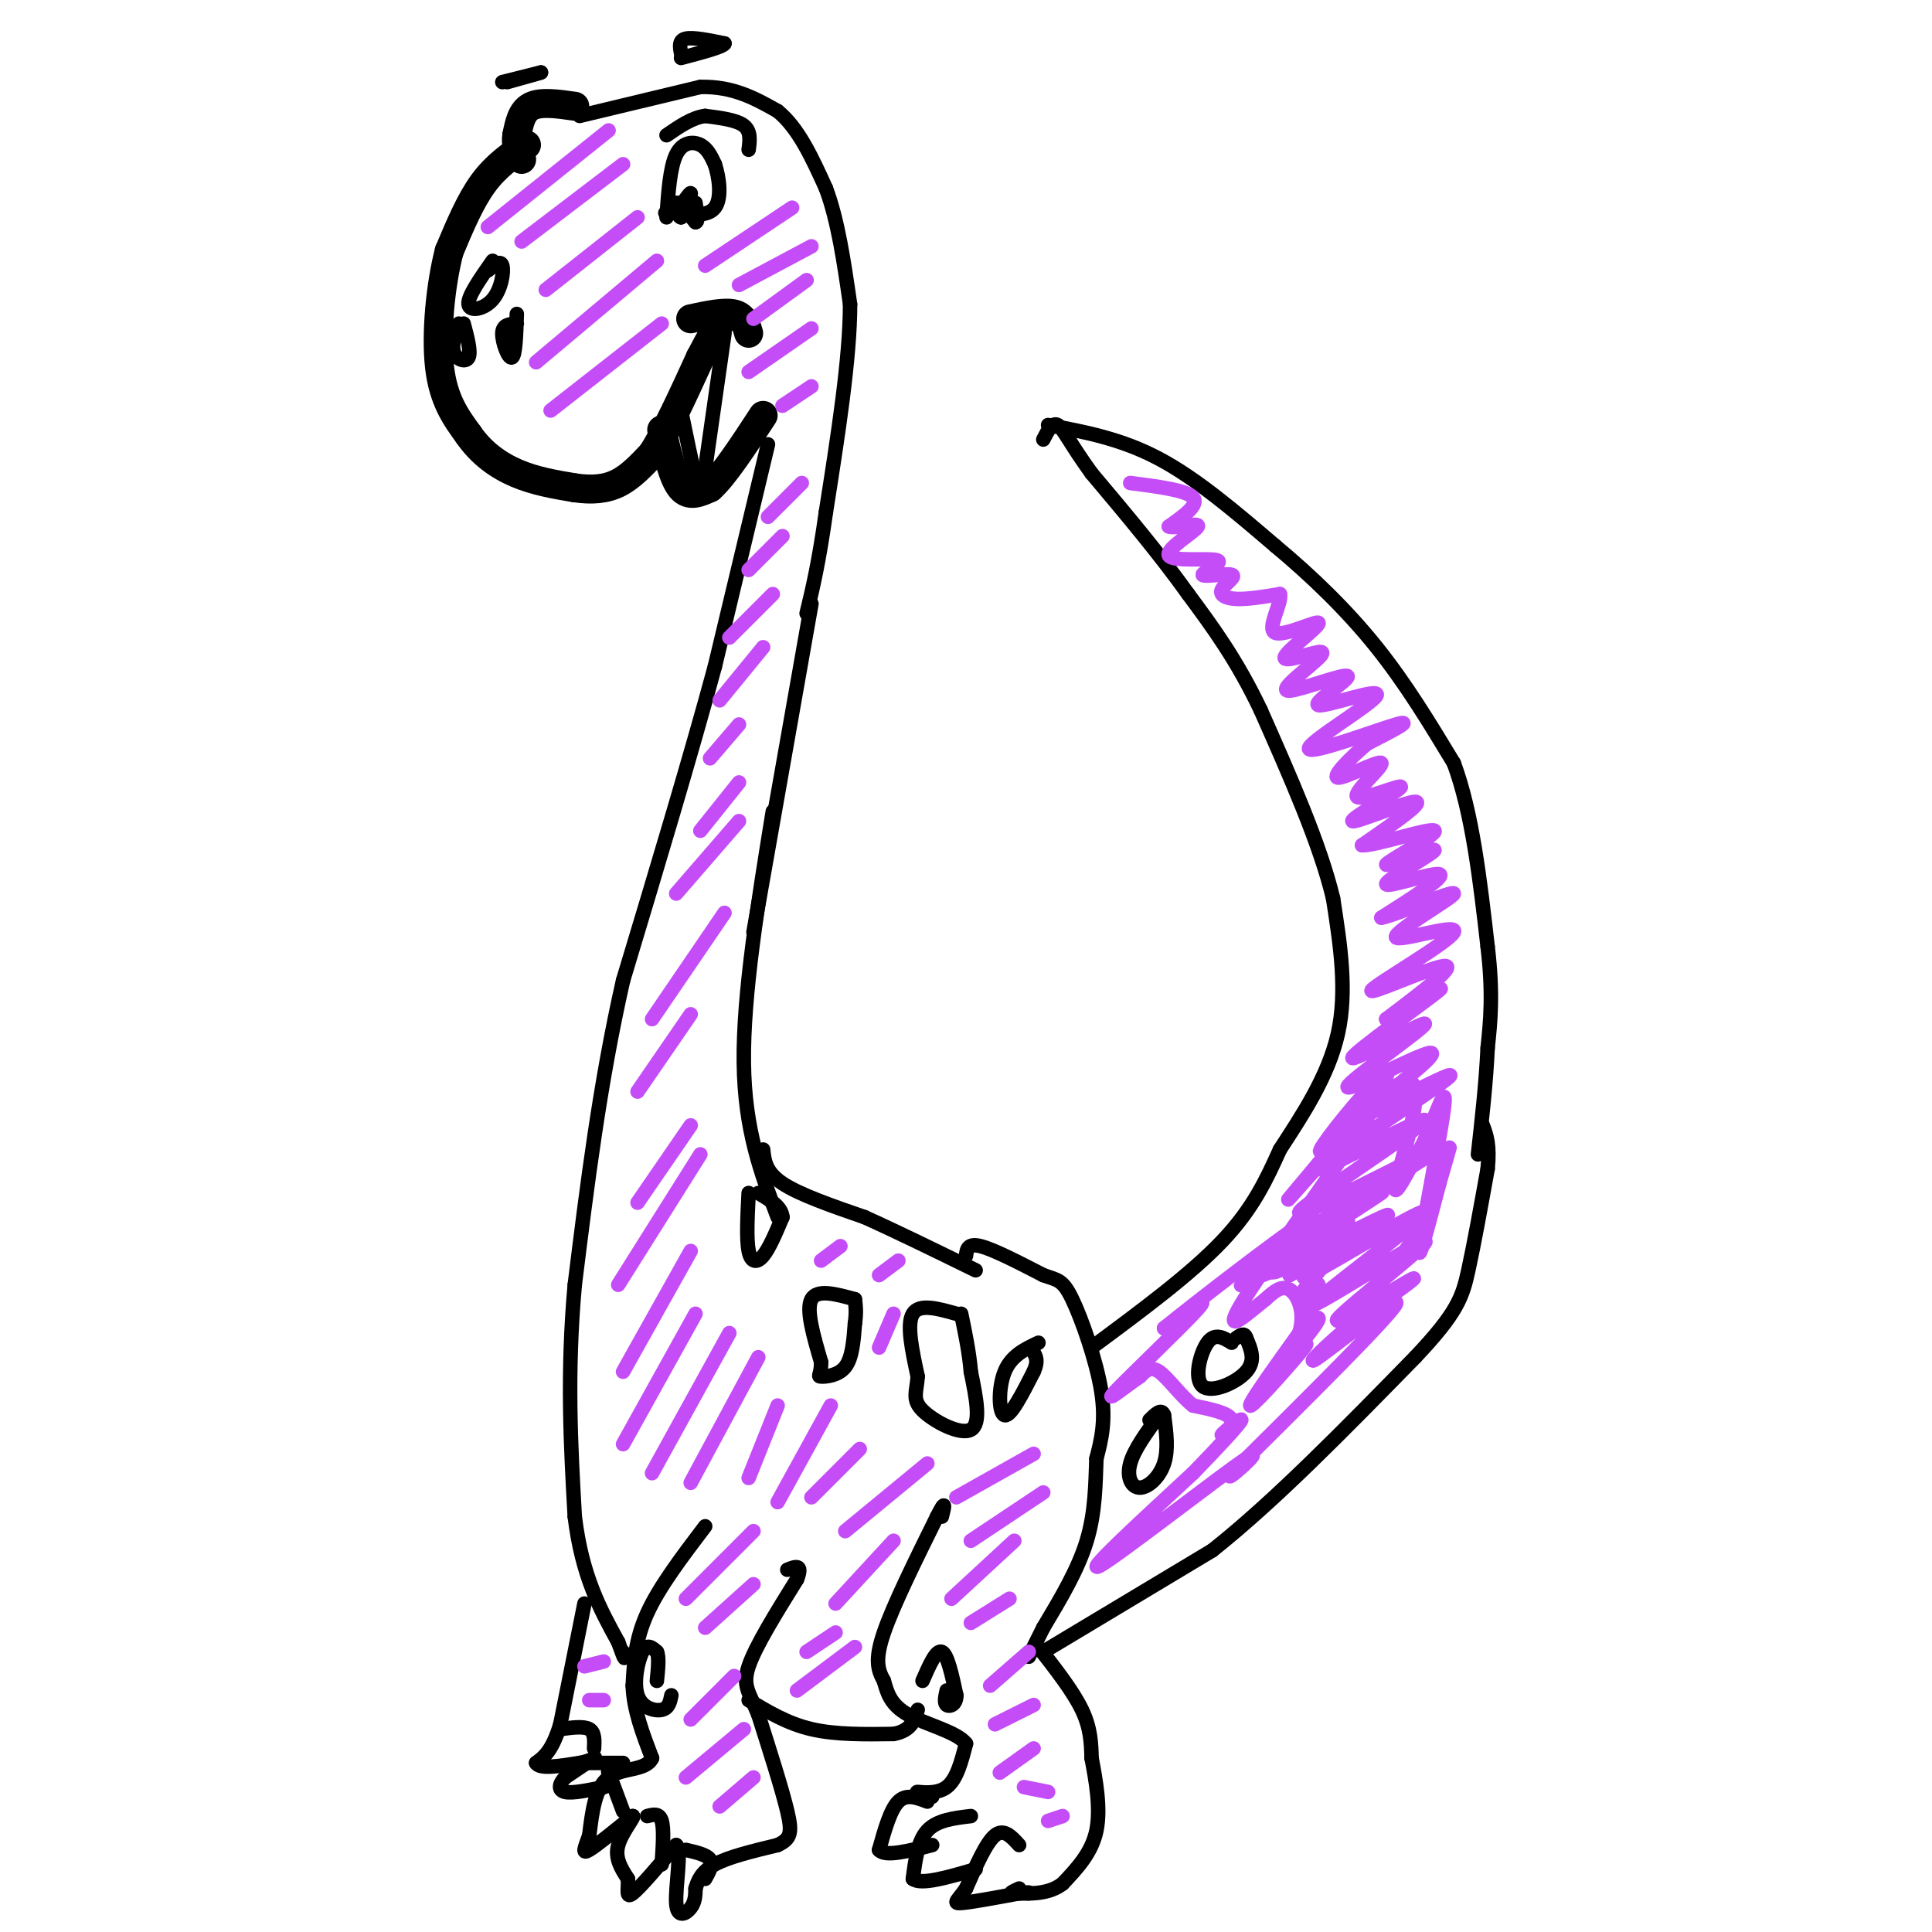 <svg viewBox='0 0 400 400' version='1.1' xmlns='http://www.w3.org/2000/svg' xmlns:xlink='http://www.w3.org/1999/xlink'><g fill='none' stroke='#000000' stroke-width='6' stroke-linecap='round' stroke-linejoin='round'><path d='M119,22c-3.500,-0.500 -7.000,-1.000 -9,0c-2.000,1.000 -2.500,3.500 -3,6'/><path d='M107,28c-0.333,1.833 0.333,3.417 1,5'/><path d='M109,30c-3.167,2.167 -6.333,4.333 -9,8c-2.667,3.667 -4.833,8.833 -7,14'/><path d='M93,52c-1.800,6.889 -2.800,17.111 -2,24c0.800,6.889 3.400,10.444 6,14'/><path d='M97,90c2.622,3.822 6.178,6.378 10,8c3.822,1.622 7.911,2.311 12,3'/><path d='M119,101c3.556,0.511 6.444,0.289 9,-1c2.556,-1.289 4.778,-3.644 7,-6'/><path d='M135,94c2.833,-4.333 6.417,-12.167 10,-20'/><path d='M145,74c2.333,-4.500 3.167,-5.750 4,-7'/><path d='M143,66c3.500,-0.750 7.000,-1.500 9,-1c2.000,0.500 2.500,2.250 3,4'/><path d='M137,89c1.167,5.000 2.333,10.000 4,12c1.667,2.000 3.833,1.000 6,0'/><path d='M147,101c2.833,-2.500 6.917,-8.750 11,-15'/></g>
<g fill='none' stroke='#000000' stroke-width='3' stroke-linecap='round' stroke-linejoin='round'><path d='M138,45c0.356,-5.178 0.711,-10.356 2,-13c1.289,-2.644 3.511,-2.756 5,-2c1.489,0.756 2.244,2.378 3,4'/><path d='M148,34c0.867,2.578 1.533,7.022 0,9c-1.533,1.978 -5.267,1.489 -9,1'/><path d='M139,44c-1.667,0.167 -1.333,0.083 -1,0'/><path d='M140,44c1.417,-2.083 2.833,-4.167 3,-4c0.167,0.167 -0.917,2.583 -2,5'/><path d='M141,45c-0.711,-0.067 -1.489,-2.733 -1,-3c0.489,-0.267 2.244,1.867 4,4'/><path d='M144,46c0.667,0.000 0.333,-2.000 0,-4'/><path d='M155,31c0.250,-1.917 0.500,-3.833 -1,-5c-1.500,-1.167 -4.750,-1.583 -8,-2'/><path d='M146,24c-2.667,0.333 -5.333,2.167 -8,4'/><path d='M141,11c-0.250,-1.333 -0.500,-2.667 1,-3c1.500,-0.333 4.750,0.333 8,1'/><path d='M150,9c-0.167,0.667 -4.583,1.833 -9,3'/><path d='M104,17c0.000,0.000 8.000,-2.000 8,-2'/><path d='M112,15c0.167,0.000 -3.417,1.000 -7,2'/><path d='M120,24c0.000,0.000 25.000,-6.000 25,-6'/><path d='M145,18c6.833,-0.167 11.417,2.417 16,5'/><path d='M161,23c4.333,3.500 7.167,9.750 10,16'/><path d='M171,39c2.500,6.667 3.750,15.333 5,24'/><path d='M176,63c0.000,11.167 -2.500,27.083 -5,43'/><path d='M171,106c-1.500,10.667 -2.750,15.833 -4,21'/><path d='M168,125c0.000,0.000 -12.000,68.000 -12,68'/><path d='M160,168c-3.083,19.000 -6.167,38.000 -6,52c0.167,14.000 3.583,23.000 7,32'/><path d='M158,238c0.250,2.333 0.500,4.667 4,7c3.500,2.333 10.250,4.667 17,7'/><path d='M179,252c6.667,3.000 14.833,7.000 23,11'/><path d='M200,260c0.167,-1.333 0.333,-2.667 3,-2c2.667,0.667 7.833,3.333 13,6'/><path d='M216,264c3.000,1.095 4.000,0.833 6,5c2.000,4.167 5.000,12.762 6,19c1.000,6.238 0.000,10.119 -1,14'/><path d='M227,302c-0.200,5.156 -0.200,11.044 -2,17c-1.800,5.956 -5.400,11.978 -9,18'/><path d='M216,337c-2.000,4.000 -2.500,5.000 -3,6'/><path d='M226,279c10.250,-7.583 20.500,-15.167 27,-22c6.500,-6.833 9.250,-12.917 12,-19'/><path d='M265,238c4.578,-7.044 10.022,-15.156 12,-24c1.978,-8.844 0.489,-18.422 -1,-28'/><path d='M276,186c-2.667,-11.167 -8.833,-25.083 -15,-39'/><path d='M261,147c-5.000,-10.500 -10.000,-17.250 -15,-24'/><path d='M246,123c-5.833,-8.167 -12.917,-16.583 -20,-25'/><path d='M226,98c-4.533,-6.244 -5.867,-9.356 -7,-10c-1.133,-0.644 -2.067,1.178 -3,3'/><path d='M217,88c7.583,1.417 15.167,2.833 23,7c7.833,4.167 15.917,11.083 24,18'/><path d='M264,113c7.689,6.400 14.911,13.400 21,21c6.089,7.600 11.044,15.800 16,24'/><path d='M301,158c3.833,10.333 5.417,24.167 7,38'/><path d='M308,196c1.167,9.833 0.583,15.417 0,21'/><path d='M308,217c-0.333,7.167 -1.167,14.583 -2,22'/><path d='M216,342c0.000,0.000 35.000,-21.000 35,-21'/><path d='M251,321c12.833,-10.167 27.417,-25.083 42,-40'/><path d='M293,281c8.800,-9.289 9.800,-12.511 11,-18c1.200,-5.489 2.600,-13.244 4,-21'/><path d='M308,242c0.500,-5.000 -0.250,-7.000 -1,-9'/><path d='M215,341c3.583,4.583 7.167,9.167 9,13c1.833,3.833 1.917,6.917 2,10'/><path d='M226,364c0.844,4.400 1.956,10.400 1,15c-0.956,4.600 -3.978,7.800 -7,11'/><path d='M220,390c-2.833,2.167 -6.417,2.083 -10,2'/><path d='M210,392c-1.500,0.167 -0.250,-0.417 1,-1'/><path d='M211,382c-1.583,-1.750 -3.167,-3.500 -5,-2c-1.833,1.500 -3.917,6.250 -6,11'/><path d='M200,391c-1.689,2.467 -2.911,3.133 -1,3c1.911,-0.133 6.956,-1.067 12,-2'/><path d='M211,392c2.333,-0.333 2.167,-0.167 2,0'/><path d='M201,376c-3.500,0.417 -7.000,0.833 -9,3c-2.000,2.167 -2.500,6.083 -3,10'/><path d='M189,389c1.667,1.333 7.333,-0.333 13,-2'/><path d='M192,373c-2.167,-0.833 -4.333,-1.667 -6,0c-1.667,1.667 -2.833,5.833 -4,10'/><path d='M182,383c1.167,1.500 6.083,0.250 11,-1'/><path d='M193,372c-1.844,-0.511 -3.689,-1.022 -3,-1c0.689,0.022 3.911,0.578 6,-1c2.089,-1.578 3.044,-5.289 4,-9'/><path d='M200,361c-1.822,-2.422 -8.378,-3.978 -12,-6c-3.622,-2.022 -4.311,-4.511 -5,-7'/><path d='M183,348c-1.267,-2.244 -1.933,-4.356 0,-10c1.933,-5.644 6.467,-14.822 11,-24'/><path d='M194,314c2.000,-4.000 1.500,-2.000 1,0'/><path d='M155,352c4.000,2.417 8.000,4.833 13,6c5.000,1.167 11.000,1.083 17,1'/><path d='M185,359c3.667,-0.667 4.333,-2.833 5,-5'/><path d='M146,316c-4.750,6.250 -9.500,12.500 -12,18c-2.500,5.500 -2.750,10.250 -3,15'/><path d='M131,349c0.167,5.000 2.083,10.000 4,15'/><path d='M135,364c-1.200,2.689 -6.200,1.911 -9,4c-2.800,2.089 -3.400,7.044 -4,12'/><path d='M122,380c-1.022,2.844 -1.578,3.956 0,3c1.578,-0.956 5.289,-3.978 9,-7'/><path d='M131,376c0.644,-0.067 -2.244,3.267 -3,6c-0.756,2.733 0.622,4.867 2,7'/><path d='M130,389c0.133,2.200 -0.533,4.200 1,3c1.533,-1.200 5.267,-5.600 9,-10'/><path d='M140,382c1.226,1.060 -0.208,8.708 0,12c0.208,3.292 2.060,2.226 3,1c0.940,-1.226 0.970,-2.613 1,-4'/><path d='M144,391c0.467,-1.556 1.133,-3.444 4,-5c2.867,-1.556 7.933,-2.778 13,-4'/><path d='M161,382c2.733,-1.289 3.067,-2.511 2,-7c-1.067,-4.489 -3.533,-12.244 -6,-20'/><path d='M157,355c-1.822,-4.533 -3.378,-5.867 -2,-10c1.378,-4.133 5.689,-11.067 10,-18'/><path d='M165,327c1.333,-3.333 -0.333,-2.667 -2,-2'/><path d='M127,370c-0.667,-1.917 -1.333,-3.833 -1,-3c0.333,0.833 1.667,4.417 3,8'/><path d='M134,376c1.250,-0.333 2.500,-0.667 3,1c0.500,1.667 0.250,5.333 0,9'/><path d='M142,383c2.167,0.500 4.333,1.000 5,2c0.667,1.000 -0.167,2.500 -1,4'/><path d='M121,332c0.000,0.000 -5.000,25.000 -5,25'/><path d='M116,357c-1.667,5.500 -3.333,6.750 -5,8'/><path d='M111,365c0.667,1.333 4.833,0.667 9,0'/><path d='M120,365c2.333,-0.400 3.667,-1.400 3,-1c-0.667,0.400 -3.333,2.200 -6,4'/><path d='M117,368c-1.289,1.333 -1.511,2.667 0,3c1.511,0.333 4.756,-0.333 8,-1'/><path d='M125,370c1.500,-0.500 1.250,-1.250 1,-2'/><path d='M121,365c0.000,0.000 8.000,0.000 8,0'/><path d='M116,358c2.417,-0.333 4.833,-0.667 6,0c1.167,0.667 1.083,2.333 1,4'/><path d='M159,92c0.000,0.000 -11.000,46.000 -11,46'/><path d='M148,138c-5.000,18.500 -12.000,41.750 -19,65'/><path d='M129,203c-4.833,21.333 -7.417,42.167 -10,63'/><path d='M119,266c-1.667,18.500 -0.833,33.250 0,48'/><path d='M119,314c1.500,12.333 5.250,19.167 9,26'/><path d='M128,340c1.667,4.667 1.333,3.333 1,2'/><path d='M139,351c-0.268,1.339 -0.536,2.679 -2,3c-1.464,0.321 -4.125,-0.375 -5,-3c-0.875,-2.625 0.036,-7.179 1,-9c0.964,-1.821 1.982,-0.911 3,0'/><path d='M136,342c0.500,1.000 0.250,3.500 0,6'/><path d='M191,348c1.417,-3.250 2.833,-6.500 4,-6c1.167,0.500 2.083,4.750 3,9'/><path d='M198,351c0.022,1.978 -1.422,2.422 -2,2c-0.578,-0.422 -0.289,-1.711 0,-3'/><path d='M198,272c-3.833,-1.083 -7.667,-2.167 -9,0c-1.333,2.167 -0.167,7.583 1,13'/><path d='M190,285c-0.214,3.214 -1.250,4.750 1,7c2.250,2.250 7.786,5.214 10,4c2.214,-1.214 1.107,-6.607 0,-12'/><path d='M201,284c-0.333,-4.000 -1.167,-8.000 -2,-12'/><path d='M215,278c-2.822,1.333 -5.644,2.667 -7,6c-1.356,3.333 -1.244,8.667 0,9c1.244,0.333 3.622,-4.333 6,-9'/><path d='M214,284c1.000,-2.167 0.500,-3.083 0,-4'/><path d='M255,278c-1.732,-1.065 -3.464,-2.131 -5,0c-1.536,2.131 -2.875,7.458 -1,9c1.875,1.542 6.964,-0.702 9,-3c2.036,-2.298 1.018,-4.649 0,-7'/><path d='M258,277c-0.333,-1.167 -1.167,-0.583 -2,0'/><path d='M240,293c-2.613,3.571 -5.226,7.143 -6,10c-0.774,2.857 0.292,5.000 2,5c1.708,0.000 4.060,-2.143 5,-5c0.940,-2.857 0.470,-6.429 0,-10'/><path d='M241,293c-0.500,-1.500 -1.750,-0.250 -3,1'/><path d='M177,269c-3.917,-1.083 -7.833,-2.167 -9,0c-1.167,2.167 0.417,7.583 2,13'/><path d='M170,282c0.036,2.702 -0.875,2.958 0,3c0.875,0.042 3.536,-0.131 5,-2c1.464,-1.869 1.732,-5.435 2,-9'/><path d='M177,274c0.333,-2.333 0.167,-3.667 0,-5'/><path d='M155,247c-0.244,4.778 -0.489,9.556 0,12c0.489,2.444 1.711,2.556 3,1c1.289,-1.556 2.644,-4.778 4,-8'/><path d='M162,252c-0.167,-2.167 -2.583,-3.583 -5,-5'/><path d='M107,67c-1.467,0.089 -2.933,0.178 -3,2c-0.067,1.822 1.267,5.378 2,5c0.733,-0.378 0.867,-4.689 1,-9'/><path d='M95,67c-0.778,2.267 -1.556,4.533 -1,6c0.556,1.467 2.444,2.133 3,1c0.556,-1.133 -0.222,-4.067 -1,-7'/><path d='M102,54c-2.601,3.702 -5.202,7.405 -5,9c0.202,1.595 3.208,1.083 5,-1c1.792,-2.083 2.369,-5.738 2,-7c-0.369,-1.262 -1.685,-0.131 -3,1'/><path d='M150,69c0.000,0.000 -4.000,28.000 -4,28'/><path d='M146,97c-0.933,5.422 -1.267,4.978 -2,2c-0.733,-2.978 -1.867,-8.489 -3,-14'/></g>
<g fill='none' stroke='#C44DF8' stroke-width='3' stroke-linecap='round' stroke-linejoin='round'><path d='M101,47c0.000,0.000 25.000,-20.000 25,-20'/><path d='M108,50c0.000,0.000 21.000,-16.000 21,-16'/><path d='M113,60c0.000,0.000 19.000,-15.000 19,-15'/><path d='M111,75c0.000,0.000 25.000,-21.000 25,-21'/><path d='M114,85c0.000,0.000 23.000,-18.000 23,-18'/><path d='M146,55c0.000,0.000 18.000,-12.000 18,-12'/><path d='M153,59c0.000,0.000 15.000,-8.000 15,-8'/><path d='M156,66c0.000,0.000 11.000,-8.000 11,-8'/><path d='M155,77c0.000,0.000 13.000,-9.000 13,-9'/><path d='M162,84c0.000,0.000 6.000,-4.000 6,-4'/><path d='M166,100c0.000,0.000 -7.000,7.000 -7,7'/><path d='M162,111c0.000,0.000 -7.000,7.000 -7,7'/><path d='M160,123c0.000,0.000 -9.000,9.000 -9,9'/><path d='M158,134c0.000,0.000 -9.000,11.000 -9,11'/><path d='M153,150c0.000,0.000 -6.000,7.000 -6,7'/><path d='M153,162c0.000,0.000 -8.000,10.000 -8,10'/><path d='M153,170c0.000,0.000 -13.000,15.000 -13,15'/><path d='M150,189c0.000,0.000 -15.000,22.000 -15,22'/><path d='M143,210c0.000,0.000 -11.000,16.000 -11,16'/><path d='M143,233c0.000,0.000 -11.000,16.000 -11,16'/><path d='M145,239c0.000,0.000 -17.000,27.000 -17,27'/><path d='M143,259c0.000,0.000 -14.000,25.000 -14,25'/><path d='M144,272c0.000,0.000 -15.000,27.000 -15,27'/><path d='M151,276c0.000,0.000 -16.000,29.000 -16,29'/><path d='M157,281c0.000,0.000 -14.000,26.000 -14,26'/><path d='M161,291c0.000,0.000 -6.000,15.000 -6,15'/><path d='M172,291c0.000,0.000 -11.000,20.000 -11,20'/><path d='M142,331c0.000,0.000 14.000,-14.000 14,-14'/><path d='M146,337c0.000,0.000 10.000,-9.000 10,-9'/><path d='M143,356c0.000,0.000 9.000,-9.000 9,-9'/><path d='M142,368c0.000,0.000 12.000,-10.000 12,-10'/><path d='M149,374c0.000,0.000 7.000,-6.000 7,-6'/><path d='M121,345c0.000,0.000 4.000,-1.000 4,-1'/><path d='M122,352c0.000,0.000 3.000,0.000 3,0'/><path d='M168,310c0.000,0.000 10.000,-10.000 10,-10'/><path d='M175,317c0.000,0.000 17.000,-14.000 17,-14'/><path d='M173,332c0.000,0.000 12.000,-13.000 12,-13'/><path d='M167,342c0.000,0.000 6.000,-4.000 6,-4'/><path d='M165,350c0.000,0.000 12.000,-9.000 12,-9'/><path d='M198,310c0.000,0.000 16.000,-9.000 16,-9'/><path d='M201,319c0.000,0.000 15.000,-10.000 15,-10'/><path d='M197,331c0.000,0.000 13.000,-12.000 13,-12'/><path d='M201,336c0.000,0.000 8.000,-5.000 8,-5'/><path d='M205,349c0.000,0.000 8.000,-7.000 8,-7'/><path d='M206,357c0.000,0.000 8.000,-4.000 8,-4'/><path d='M207,367c0.000,0.000 7.000,-5.000 7,-5'/><path d='M212,370c0.000,0.000 5.000,1.000 5,1'/><path d='M217,377c0.000,0.000 3.000,-1.000 3,-1'/><path d='M170,261c0.000,0.000 4.000,-3.000 4,-3'/><path d='M182,264c0.000,0.000 4.000,-3.000 4,-3'/><path d='M182,279c0.000,0.000 3.000,-7.000 3,-7'/><path d='M234,100c5.833,0.750 11.667,1.500 13,3c1.333,1.500 -1.833,3.750 -5,6'/><path d='M242,109c1.133,0.566 6.466,-1.017 6,0c-0.466,1.017 -6.729,4.636 -6,6c0.729,1.364 8.452,0.475 10,1c1.548,0.525 -3.080,2.464 -3,3c0.080,0.536 4.867,-0.331 6,0c1.133,0.331 -1.387,1.858 -2,3c-0.613,1.142 0.682,1.898 3,2c2.318,0.102 5.659,-0.449 9,-1'/><path d='M265,123c0.474,1.899 -2.840,7.147 -1,8c1.840,0.853 8.833,-2.689 9,-2c0.167,0.689 -6.494,5.609 -7,7c-0.506,1.391 5.141,-0.745 7,-1c1.859,-0.255 -0.071,1.373 -2,3'/><path d='M271,138c-2.116,1.900 -6.405,5.148 -4,5c2.405,-0.148 11.505,-3.694 12,-3c0.495,0.694 -7.613,5.628 -6,6c1.613,0.372 12.948,-3.818 12,-2c-0.948,1.818 -14.178,9.643 -14,11c0.178,1.357 13.765,-3.755 18,-5c4.235,-1.245 -0.883,1.378 -6,4'/><path d='M283,154c-2.970,2.519 -7.396,6.816 -6,7c1.396,0.184 8.613,-3.745 9,-3c0.387,0.745 -6.057,6.164 -5,7c1.057,0.836 9.613,-2.910 9,-2c-0.613,0.910 -10.396,6.476 -10,7c0.396,0.524 10.970,-3.993 13,-4c2.030,-0.007 -4.485,4.497 -11,9'/><path d='M282,175c2.524,0.204 14.334,-3.785 15,-3c0.666,0.785 -9.813,6.343 -10,7c-0.187,0.657 9.919,-3.587 10,-3c0.081,0.587 -9.863,6.004 -10,7c-0.137,0.996 9.532,-2.430 11,-2c1.468,0.430 -5.266,4.715 -12,9'/><path d='M286,190c2.558,-0.363 14.954,-5.771 15,-5c0.046,0.771 -12.258,7.720 -12,9c0.258,1.280 13.080,-3.111 12,-1c-1.080,2.111 -16.060,10.722 -17,12c-0.940,1.278 12.160,-4.778 15,-5c2.840,-0.222 -4.580,5.389 -12,11'/><path d='M287,211c2.064,-0.689 13.224,-7.910 11,-6c-2.224,1.910 -17.834,12.951 -18,14c-0.166,1.049 15.110,-7.894 15,-7c-0.110,0.894 -15.607,11.625 -16,13c-0.393,1.375 14.316,-6.607 17,-7c2.684,-0.393 -6.658,6.804 -16,14'/><path d='M280,232c4.202,-1.290 22.709,-11.514 20,-9c-2.709,2.514 -26.632,17.768 -27,19c-0.368,1.232 22.819,-11.556 22,-10c-0.819,1.556 -25.644,17.457 -26,19c-0.356,1.543 23.755,-11.274 28,-13c4.245,-1.726 -11.378,7.637 -27,17'/><path d='M270,255c-8.041,5.220 -14.644,9.772 -8,6c6.644,-3.772 26.534,-15.866 24,-14c-2.534,1.866 -27.491,17.693 -29,19c-1.509,1.307 20.431,-11.908 22,-13c1.569,-1.092 -17.231,9.937 -18,11c-0.769,1.063 16.495,-7.839 23,-11c6.505,-3.161 2.253,-0.580 -2,2'/><path d='M282,255c-4.758,3.524 -15.653,11.334 -11,9c4.653,-2.334 24.854,-14.814 24,-13c-0.854,1.814 -22.762,17.920 -23,19c-0.238,1.080 21.194,-12.865 23,-13c1.806,-0.135 -16.014,13.541 -18,16c-1.986,2.459 11.861,-6.297 15,-8c3.139,-1.703 -4.431,3.649 -12,9'/><path d='M280,274c-4.798,4.048 -10.792,9.667 -7,7c3.792,-2.667 17.369,-13.619 16,-11c-1.369,2.619 -17.685,18.810 -34,35'/><path d='M255,305c-2.571,3.202 8.000,-6.292 3,-3c-5.000,3.292 -25.571,19.369 -30,22c-4.429,2.631 7.286,-8.185 19,-19'/><path d='M247,305c5.504,-5.651 9.764,-10.278 10,-11c0.236,-0.722 -3.552,2.459 -4,3c-0.448,0.541 2.443,-1.560 2,-3c-0.443,-1.440 -4.222,-2.220 -8,-3'/><path d='M247,291c-2.622,-2.067 -5.178,-5.733 -7,-7c-1.822,-1.267 -2.911,-0.133 -4,1'/><path d='M236,285c-2.845,1.893 -7.958,6.125 -5,3c2.958,-3.125 13.988,-13.607 17,-17c3.012,-3.393 -1.994,0.304 -7,4'/><path d='M241,275c5.760,-4.724 23.659,-18.534 29,-22c5.341,-3.466 -1.878,3.411 -5,7c-3.122,3.589 -2.148,3.889 0,3c2.148,-0.889 5.471,-2.968 6,-3c0.529,-0.032 -1.735,1.984 -4,4'/><path d='M267,264c1.563,-0.761 7.471,-4.662 8,-4c0.529,0.662 -4.322,5.887 -5,7c-0.678,1.113 2.818,-1.887 3,-1c0.182,0.887 -2.951,5.662 -3,7c-0.049,1.338 2.986,-0.761 3,0c0.014,0.761 -2.993,4.380 -6,8'/><path d='M267,281c0.524,-0.107 4.833,-4.375 3,-2c-1.833,2.375 -9.810,11.393 -11,12c-1.190,0.607 4.405,-7.196 10,-15'/><path d='M269,276c1.333,-4.422 -0.333,-7.978 -2,-9c-1.667,-1.022 -3.333,0.489 -5,2'/><path d='M262,269c-3.381,2.643 -9.333,8.250 -5,1c4.333,-7.250 18.952,-27.357 24,-35c5.048,-7.643 0.524,-2.821 -4,2'/><path d='M277,237c-3.968,4.081 -11.887,13.284 -10,11c1.887,-2.284 13.582,-16.054 18,-22c4.418,-5.946 1.560,-4.068 -3,1c-4.560,5.068 -10.820,13.328 -8,11c2.820,-2.328 14.721,-15.242 18,-14c3.279,1.242 -2.063,16.641 -3,21c-0.937,4.359 2.532,-2.320 6,-9'/><path d='M295,236c2.179,-4.857 4.625,-12.500 4,-7c-0.625,5.500 -4.321,24.143 -5,29c-0.679,4.857 1.661,-4.071 4,-13'/><path d='M298,245c1.286,-4.369 2.500,-8.792 2,-7c-0.500,1.792 -2.714,9.798 -6,16c-3.286,6.202 -7.643,10.601 -12,15'/></g>
</svg>